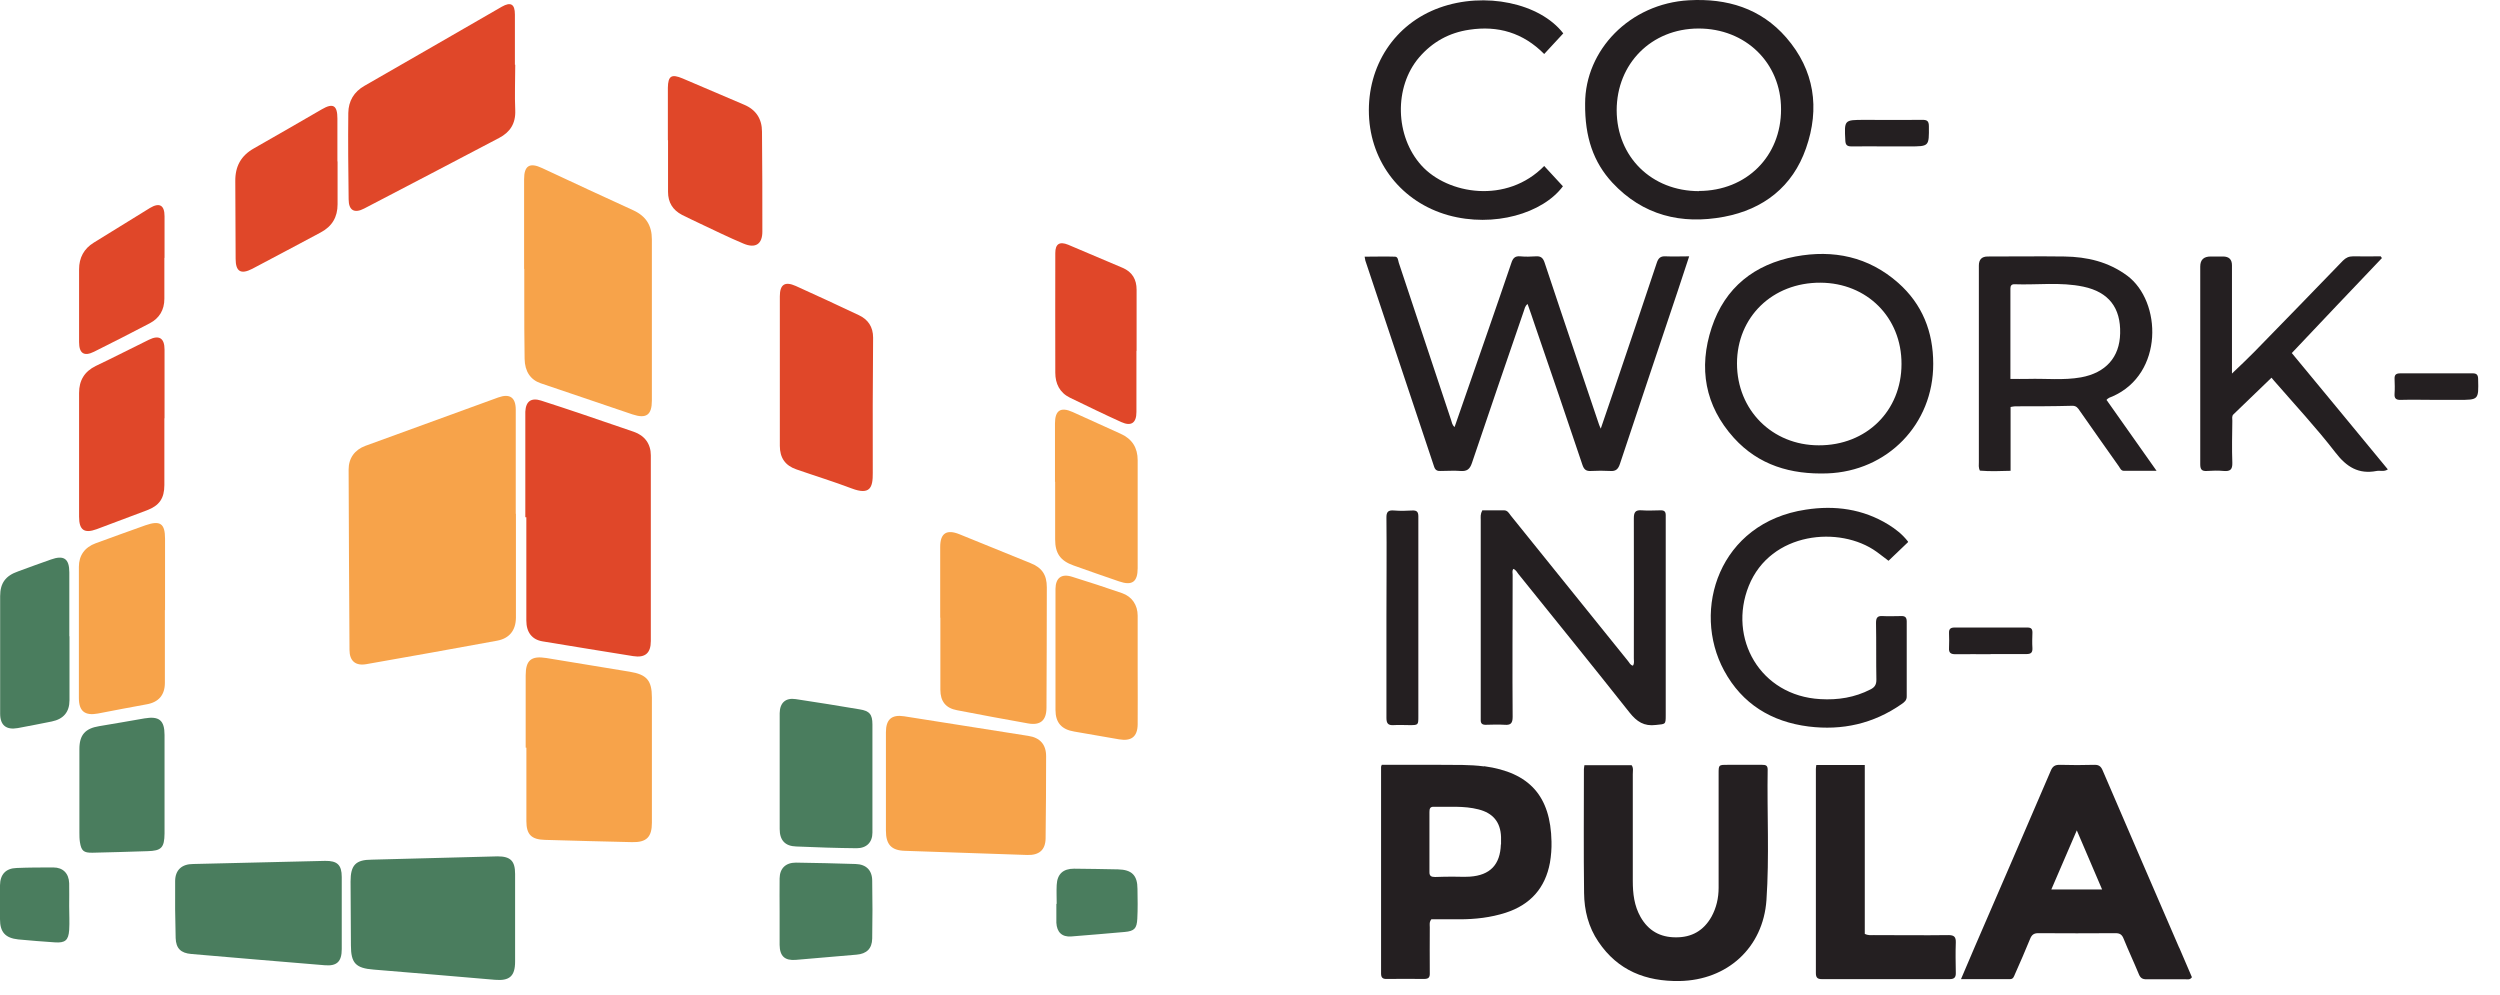 <svg width="103" height="41" viewBox="0 0 103 41" fill="none" xmlns="http://www.w3.org/2000/svg">
<path d="M59.923 17.59C59.823 17.497 59.816 17.397 59.787 17.311C59.066 15.147 58.351 12.989 57.63 10.825C57.601 10.732 57.601 10.582 57.48 10.575C57.066 10.561 56.658 10.575 56.223 10.575C56.237 10.661 56.244 10.704 56.251 10.732C57.194 13.568 58.144 16.397 59.087 19.232C59.137 19.382 59.23 19.411 59.358 19.404C59.63 19.404 59.901 19.382 60.173 19.404C60.437 19.425 60.558 19.332 60.644 19.075C61.344 16.989 62.066 14.904 62.78 12.818C62.816 12.725 62.823 12.611 62.937 12.525C63.044 12.832 63.144 13.111 63.237 13.397C63.894 15.311 64.551 17.225 65.194 19.147C65.258 19.34 65.344 19.418 65.551 19.404C65.816 19.39 66.073 19.39 66.337 19.404C66.573 19.425 66.673 19.325 66.744 19.104C67.53 16.732 68.33 14.361 69.123 11.989C69.273 11.532 69.423 11.075 69.594 10.561C69.237 10.561 68.937 10.575 68.63 10.561C68.415 10.547 68.323 10.632 68.258 10.832C67.694 12.532 67.116 14.232 66.544 15.925C66.358 16.482 66.165 17.04 65.951 17.661C65.901 17.547 65.88 17.497 65.865 17.447C65.558 16.532 65.251 15.625 64.944 14.718C64.508 13.418 64.066 12.118 63.637 10.818C63.573 10.625 63.48 10.547 63.28 10.561C63.066 10.575 62.851 10.582 62.637 10.561C62.416 10.54 62.33 10.639 62.266 10.839C61.965 11.739 61.644 12.639 61.337 13.54C60.873 14.882 60.408 16.218 59.93 17.59H59.923Z" fill="#241F21"/>
<path d="M84.514 36.647C84.857 35.854 85.193 35.075 85.564 34.211C85.929 35.061 86.264 35.84 86.607 36.647H84.507H84.514ZM89.779 39.04C88.729 36.604 87.671 34.175 86.629 31.74C86.557 31.568 86.464 31.504 86.279 31.511C85.814 31.525 85.343 31.525 84.879 31.511C84.671 31.504 84.564 31.568 84.486 31.768C83.45 34.19 82.4 36.604 81.357 39.018C81.179 39.432 81 39.854 80.793 40.34H82.814C82.95 40.34 82.972 40.233 83.014 40.14C83.229 39.654 83.443 39.168 83.643 38.675C83.707 38.518 83.793 38.447 83.972 38.447C85.036 38.454 86.1 38.454 87.164 38.447C87.343 38.447 87.429 38.511 87.493 38.675C87.693 39.168 87.922 39.654 88.122 40.14C88.186 40.297 88.272 40.347 88.436 40.347C88.979 40.347 89.522 40.347 90.057 40.347C90.136 40.347 90.229 40.375 90.307 40.261C90.136 39.868 89.964 39.454 89.786 39.047L89.779 39.04Z" fill="#241F21"/>
<path d="M65.278 31.525C65.271 31.597 65.257 31.64 65.257 31.69C65.257 33.39 65.242 35.09 65.264 36.79C65.271 37.504 65.442 38.197 65.857 38.804C66.657 39.99 67.814 40.44 69.2 40.418C71.164 40.382 72.642 39.047 72.778 37.082C72.9 35.29 72.799 33.497 72.828 31.704C72.828 31.532 72.742 31.511 72.6 31.511C72.121 31.511 71.65 31.511 71.171 31.511C70.807 31.511 70.807 31.511 70.807 31.875C70.807 33.447 70.807 35.011 70.807 36.582C70.807 36.997 70.714 37.404 70.514 37.768C70.192 38.34 69.7 38.625 69.042 38.618C68.4 38.618 67.914 38.347 67.592 37.782C67.328 37.318 67.271 36.811 67.271 36.297C67.271 34.832 67.271 33.361 67.271 31.897C67.271 31.768 67.307 31.64 67.221 31.525H65.285H65.278Z" fill="#241F21"/>
<path d="M61.836 34.79C61.808 35.625 61.393 36.061 60.557 36.118C60.315 36.132 60.072 36.118 59.829 36.118C59.593 36.125 59.365 36.118 59.129 36.132C58.972 36.132 58.886 36.097 58.893 35.918C58.893 35.097 58.893 34.275 58.893 33.454C58.893 33.325 58.915 33.232 59.072 33.24C59.686 33.254 60.307 33.19 60.915 33.347C61.508 33.497 61.822 33.868 61.843 34.482C61.843 34.582 61.843 34.69 61.843 34.79M61.136 31.575C60.55 31.497 59.965 31.518 59.372 31.511C58.558 31.511 57.75 31.511 56.929 31.511C56.907 31.561 56.9 31.582 56.9 31.597C56.9 34.432 56.9 37.275 56.9 40.111C56.9 40.282 56.972 40.34 57.136 40.332C57.65 40.332 58.165 40.325 58.679 40.332C58.872 40.332 58.915 40.254 58.907 40.075C58.9 39.447 58.907 38.825 58.907 38.197C58.907 38.097 58.879 37.99 58.972 37.875C59.343 37.875 59.736 37.875 60.129 37.875C60.779 37.875 61.415 37.804 62.036 37.604C63.05 37.275 63.665 36.59 63.858 35.54C63.907 35.254 63.929 34.961 63.922 34.675C63.886 32.797 63.015 31.825 61.15 31.568L61.136 31.575Z" fill="#241F21"/>
<path d="M61.071 21.039C60.985 21.175 61.006 21.304 61.006 21.418C61.006 24.089 61.006 26.761 61.006 29.432C61.006 29.504 61.006 29.582 61.006 29.654C60.999 29.811 61.071 29.868 61.228 29.861C61.478 29.854 61.735 29.846 61.985 29.861C62.235 29.882 62.321 29.804 62.321 29.539C62.306 27.589 62.321 25.632 62.321 23.682C62.321 23.604 62.292 23.518 62.349 23.439C62.456 23.475 62.499 23.575 62.556 23.646C64.085 25.547 65.621 27.439 67.135 29.354C67.435 29.732 67.735 29.932 68.228 29.868C68.621 29.825 68.628 29.861 68.628 29.461V21.418C68.628 21.354 68.628 21.289 68.628 21.225C68.628 21.082 68.571 21.025 68.428 21.025C68.171 21.025 67.906 21.047 67.642 21.025C67.378 21.004 67.314 21.104 67.314 21.354C67.321 23.282 67.314 25.204 67.314 27.125C67.314 27.225 67.342 27.325 67.278 27.425C67.171 27.404 67.135 27.311 67.078 27.239C65.463 25.239 63.856 23.239 62.242 21.239C62.171 21.146 62.113 21.025 61.963 21.025C61.656 21.025 61.349 21.025 61.056 21.025L61.071 21.039Z" fill="#241F21"/>
<path d="M74.935 18.347C73.013 18.347 71.564 16.89 71.564 14.975C71.564 13.061 73.028 11.639 74.999 11.647C76.921 11.654 78.349 13.082 78.342 14.997C78.342 16.932 76.892 18.354 74.935 18.347ZM78.206 11.654C76.985 10.575 75.535 10.275 73.971 10.568C72.285 10.889 71.071 11.839 70.521 13.497C69.971 15.161 70.242 16.718 71.435 18.04C72.456 19.168 73.785 19.554 75.278 19.504C77.763 19.418 79.656 17.475 79.649 14.989C79.649 13.668 79.199 12.532 78.206 11.654Z" fill="#241F21"/>
<path d="M70 7.875C68.05 7.875 66.614 6.468 66.607 4.547C66.607 2.625 68.036 1.182 69.971 1.175C71.914 1.168 73.379 2.589 73.379 4.497C73.386 6.439 71.957 7.861 70 7.868M73.593 1.547C72.543 0.339 71.15 -0.075 69.586 0.011C67.143 0.147 65.307 2.068 65.307 4.268C65.293 5.654 65.65 6.682 66.428 7.525C67.686 8.875 69.271 9.261 71.028 8.932C72.657 8.625 73.857 7.689 74.407 6.111C74.986 4.461 74.757 2.889 73.593 1.547Z" fill="#241F21"/>
<path d="M83.557 15.611C83.329 15.618 83.093 15.611 82.829 15.611C82.829 14.332 82.829 13.111 82.829 11.889C82.829 11.782 82.865 11.711 82.986 11.711C83.936 11.747 84.893 11.611 85.836 11.811C86.879 12.032 87.379 12.682 87.35 13.74C87.329 14.718 86.757 15.361 85.736 15.547C85.015 15.675 84.286 15.59 83.557 15.611ZM86.779 16.49C86.857 16.382 86.957 16.368 87.036 16.332C89.15 15.404 89.072 12.418 87.636 11.354C86.857 10.782 85.986 10.582 85.057 10.568C84 10.554 82.943 10.568 81.893 10.568C81.65 10.568 81.529 10.692 81.529 10.94C81.529 13.64 81.529 16.34 81.529 19.04C81.529 19.147 81.507 19.261 81.572 19.39C81.979 19.425 82.393 19.411 82.836 19.397V16.768C82.922 16.754 82.972 16.74 83.029 16.74C83.815 16.74 84.6 16.74 85.386 16.718C85.55 16.718 85.615 16.818 85.686 16.925C86.222 17.69 86.757 18.454 87.3 19.218C87.35 19.29 87.386 19.397 87.5 19.397C87.929 19.397 88.35 19.397 88.85 19.397C88.143 18.39 87.472 17.44 86.793 16.482" fill="#241F21"/>
<path d="M91.957 15.396V10.932C91.957 10.689 91.836 10.568 91.586 10.568H91.079C90.793 10.568 90.65 10.704 90.65 10.982V16.389C90.65 17.304 90.65 18.218 90.65 19.132C90.65 19.339 90.715 19.418 90.922 19.404C91.15 19.389 91.386 19.382 91.622 19.404C91.886 19.425 91.979 19.346 91.972 19.068C91.95 18.489 91.965 17.911 91.972 17.332C91.972 17.239 91.943 17.139 92.022 17.068C92.536 16.568 93.05 16.075 93.586 15.561C93.608 15.589 93.65 15.639 93.693 15.689C94.543 16.668 95.429 17.618 96.222 18.646C96.679 19.239 97.172 19.547 97.915 19.404C98.058 19.375 98.222 19.447 98.379 19.339C97.058 17.732 95.743 16.146 94.422 14.546C95.672 13.225 96.9 11.925 98.136 10.632C98.122 10.611 98.1 10.589 98.086 10.561C97.7 10.561 97.322 10.568 96.943 10.561C96.772 10.561 96.65 10.618 96.529 10.739C95.315 11.996 94.1 13.246 92.879 14.496C92.593 14.789 92.293 15.068 91.965 15.382L91.957 15.396Z" fill="#241F21"/>
<path d="M78.614 22.318C78.378 22.011 78.099 21.797 77.799 21.611C76.749 20.968 75.599 20.811 74.399 20.997C70.828 21.532 69.678 25.132 71.035 27.632C71.778 29.004 72.985 29.739 74.514 29.932C75.899 30.104 77.185 29.818 78.342 29.011C78.457 28.932 78.564 28.854 78.557 28.682C78.557 27.654 78.557 26.625 78.557 25.604C78.557 25.425 78.478 25.375 78.321 25.382C78.071 25.382 77.814 25.397 77.564 25.382C77.349 25.368 77.292 25.454 77.292 25.661C77.307 26.447 77.292 27.232 77.307 28.011C77.307 28.211 77.235 28.318 77.064 28.404C76.414 28.739 75.721 28.847 74.999 28.804C72.514 28.668 71.185 26.29 72.049 24.14C72.949 21.904 75.807 21.647 77.314 22.732C77.485 22.854 77.649 22.989 77.807 23.104C78.078 22.847 78.335 22.597 78.607 22.34L78.614 22.318Z" fill="#241F21"/>
<path d="M74.829 31.533C74.822 31.597 74.814 31.64 74.814 31.683C74.814 34.483 74.814 37.29 74.814 40.09C74.814 40.268 74.872 40.34 75.057 40.34C76.814 40.34 78.572 40.34 80.329 40.34C80.529 40.34 80.586 40.254 80.579 40.068C80.572 39.661 80.564 39.247 80.579 38.833C80.586 38.604 80.514 38.526 80.279 38.526C79.25 38.54 78.222 38.526 77.193 38.526C77.086 38.526 76.972 38.547 76.829 38.475V31.518H74.836L74.829 31.533Z" fill="#241F21"/>
<path d="M63.628 6.832C62.085 8.418 59.643 8.011 58.564 6.818C57.478 5.618 57.421 3.589 58.471 2.361C59.021 1.725 59.707 1.346 60.535 1.225C61.714 1.046 62.75 1.346 63.621 2.225C63.893 1.932 64.15 1.654 64.407 1.375C63.443 0.125 61.171 -0.354 59.307 0.318C57.464 0.982 56.328 2.704 56.4 4.725C56.471 6.704 57.757 8.332 59.671 8.868C61.55 9.389 63.564 8.789 64.392 7.675C64.135 7.396 63.885 7.125 63.621 6.839L63.628 6.832Z" fill="#241F21"/>
<path d="M57.121 25.461C57.121 26.832 57.121 28.204 57.121 29.575C57.121 29.811 57.193 29.889 57.422 29.875C57.636 29.861 57.85 29.875 58.064 29.875C58.436 29.875 58.436 29.875 58.436 29.511C58.436 27.211 58.436 24.918 58.436 22.618C58.436 22.168 58.436 21.718 58.436 21.275C58.436 21.089 58.371 21.025 58.193 21.032C57.943 21.047 57.686 21.054 57.436 21.032C57.193 21.011 57.114 21.089 57.121 21.339C57.136 22.711 57.121 24.082 57.121 25.454V25.461Z" fill="#241F21"/>
<path d="M21.249 21.168C21.249 19.739 21.249 18.311 21.249 16.882C21.249 16.375 21.006 16.204 20.528 16.375C18.706 17.04 16.878 17.704 15.056 18.368C14.613 18.532 14.363 18.875 14.363 19.347C14.37 21.825 14.385 24.297 14.399 26.775C14.399 27.232 14.649 27.447 15.106 27.361C16.899 27.047 18.692 26.725 20.478 26.397C20.985 26.304 21.249 25.975 21.256 25.454C21.256 24.025 21.256 22.597 21.256 21.168H21.249Z" fill="#F7A34A"/>
<path d="M21.586 11.075H21.6C21.6 11.504 21.6 11.932 21.6 12.368C21.6 13.168 21.6 13.975 21.614 14.782C21.622 15.304 21.857 15.646 22.272 15.789C23.536 16.218 24.8 16.646 26.064 17.075C26.629 17.261 26.857 17.096 26.857 16.504C26.857 14.289 26.857 12.075 26.857 9.861C26.857 9.297 26.622 8.911 26.1 8.668C24.843 8.097 23.593 7.511 22.336 6.925C21.822 6.682 21.593 6.825 21.593 7.382C21.593 8.618 21.593 9.847 21.593 11.082L21.586 11.075Z" fill="#F7A34A"/>
<path d="M21.658 30.803H21.687C21.687 31.811 21.687 32.818 21.687 33.832C21.687 34.382 21.894 34.589 22.451 34.603C23.644 34.639 24.844 34.668 26.037 34.696C26.637 34.711 26.858 34.489 26.858 33.896C26.858 32.175 26.858 30.461 26.858 28.739C26.858 28.032 26.644 27.789 25.944 27.675C24.801 27.489 23.658 27.303 22.515 27.111C21.887 27.011 21.658 27.196 21.658 27.825C21.658 28.818 21.658 29.803 21.658 30.796" fill="#F7A34A"/>
<path d="M42.322 35.225C42.814 35.24 43.072 35.018 43.079 34.54C43.093 33.411 43.1 32.282 43.1 31.154C43.1 30.675 42.85 30.39 42.364 30.318C40.657 30.047 38.957 29.782 37.25 29.511C36.736 29.432 36.5 29.64 36.5 30.168C36.5 31.525 36.5 32.875 36.5 34.225C36.5 34.79 36.721 35.04 37.286 35.054L42.322 35.225Z" fill="#F7A34A"/>
<path d="M38.743 25.447C38.743 26.44 38.743 27.425 38.743 28.418C38.743 28.897 38.965 29.175 39.429 29.261C40.401 29.447 41.372 29.633 42.351 29.804C42.865 29.897 43.115 29.683 43.115 29.154C43.122 27.497 43.129 25.847 43.129 24.197C43.129 23.682 42.929 23.39 42.465 23.204C41.486 22.804 40.508 22.411 39.529 22.011C39.001 21.797 38.736 21.968 38.736 22.532V25.447H38.743Z" fill="#F7A34A"/>
<path d="M6.8 25.139C6.8 24.161 6.8 23.175 6.8 22.197C6.8 21.568 6.6 21.432 6 21.639C5.314 21.882 4.629 22.132 3.943 22.382C3.493 22.547 3.25 22.882 3.25 23.354C3.25 25.154 3.25 26.961 3.25 28.761C3.25 29.304 3.5 29.497 4.036 29.397C4.707 29.268 5.371 29.139 6.043 29.018C6.536 28.932 6.793 28.632 6.793 28.132C6.793 27.132 6.793 26.132 6.793 25.132L6.8 25.139Z" fill="#F7A34A"/>
<path d="M43.472 19.847C43.472 20.64 43.472 21.433 43.472 22.225C43.472 22.797 43.686 23.104 44.229 23.297C44.851 23.518 45.479 23.74 46.108 23.954C46.643 24.14 46.872 23.975 46.872 23.411C46.872 21.925 46.872 20.44 46.872 18.961C46.872 18.454 46.651 18.09 46.179 17.875C45.515 17.575 44.858 17.275 44.193 16.975C43.701 16.754 43.465 16.904 43.465 17.447C43.465 18.247 43.465 19.054 43.465 19.854L43.472 19.847Z" fill="#F7A34A"/>
<path d="M46.872 27.633C46.872 26.875 46.872 26.118 46.872 25.368C46.872 24.925 46.636 24.582 46.236 24.44C45.551 24.204 44.858 23.975 44.165 23.761C43.729 23.625 43.493 23.811 43.486 24.261C43.486 25.925 43.486 27.582 43.486 29.247C43.486 29.775 43.736 30.054 44.258 30.14C44.872 30.247 45.486 30.354 46.108 30.461C46.608 30.547 46.865 30.354 46.872 29.847C46.879 29.111 46.872 28.368 46.872 27.633Z" fill="#F7A34A"/>
<path d="M21.65 21.311H21.685C21.685 22.732 21.685 24.147 21.685 25.568C21.685 26.054 21.921 26.354 22.357 26.425C23.6 26.632 24.843 26.832 26.085 27.032C26.578 27.111 26.814 26.911 26.814 26.411C26.814 23.861 26.814 21.311 26.814 18.761C26.814 18.29 26.564 17.947 26.114 17.79C25.414 17.554 24.721 17.318 24.021 17.075C23.45 16.882 22.871 16.689 22.293 16.504C21.885 16.375 21.664 16.532 21.643 16.961C21.643 17.09 21.643 17.225 21.643 17.354V21.304L21.65 21.311Z" fill="#E04729"/>
<path d="M21.214 2.668C21.214 1.975 21.214 1.282 21.214 0.597C21.214 0.168 21.043 0.068 20.678 0.275C18.793 1.361 16.907 2.454 15.021 3.533C14.578 3.783 14.357 4.168 14.35 4.654C14.335 5.84 14.35 7.025 14.364 8.211C14.364 8.668 14.6 8.804 15.007 8.59C16.864 7.625 18.714 6.654 20.564 5.683C21.014 5.447 21.25 5.09 21.228 4.547C21.2 3.925 21.228 3.297 21.228 2.668H21.214Z" fill="#E04729"/>
<path d="M32.129 15.29V18.368C32.129 18.861 32.35 19.182 32.815 19.34C33.572 19.604 34.343 19.84 35.093 20.125C35.85 20.411 35.965 20.082 35.958 19.482C35.95 17.625 35.958 15.768 35.972 13.911C35.972 13.468 35.765 13.161 35.379 12.982C34.515 12.575 33.657 12.175 32.786 11.782C32.336 11.582 32.129 11.718 32.129 12.211C32.129 13.24 32.129 14.268 32.129 15.29Z" fill="#E04729"/>
<path d="M6.779 17.232C6.779 16.289 6.779 15.347 6.779 14.404C6.779 13.932 6.558 13.789 6.136 13.997C5.408 14.354 4.686 14.725 3.951 15.075C3.479 15.304 3.258 15.675 3.258 16.189C3.258 17.889 3.258 19.589 3.258 21.289C3.258 21.839 3.472 21.989 3.979 21.804C4.672 21.547 5.358 21.289 6.051 21.025C6.565 20.832 6.772 20.532 6.772 19.982C6.772 19.068 6.772 18.154 6.772 17.239L6.779 17.232Z" fill="#E04729"/>
<path d="M27.523 5.775C27.523 6.482 27.523 7.196 27.523 7.904C27.523 8.339 27.716 8.654 28.101 8.854C28.337 8.975 28.573 9.082 28.808 9.196C29.416 9.482 30.023 9.782 30.637 10.039C31.13 10.246 31.409 10.053 31.409 9.546C31.409 8.175 31.409 6.804 31.394 5.425C31.394 4.904 31.151 4.518 30.651 4.311C29.808 3.954 28.966 3.596 28.123 3.232C27.666 3.039 27.523 3.125 27.516 3.618C27.516 4.339 27.516 5.054 27.516 5.775H27.523Z" fill="#E04729"/>
<path d="M46.828 14.461C46.828 13.618 46.828 12.783 46.828 11.94C46.828 11.511 46.649 11.204 46.249 11.033C45.506 10.718 44.756 10.397 44.006 10.082C43.656 9.94 43.478 10.047 43.478 10.425C43.478 12.068 43.471 13.711 43.478 15.354C43.478 15.804 43.656 16.175 44.078 16.383C44.785 16.725 45.485 17.068 46.199 17.39C46.606 17.575 46.821 17.425 46.821 16.975C46.821 16.14 46.821 15.297 46.821 14.454L46.828 14.461Z" fill="#E04729"/>
<path d="M13.901 6.647C13.901 6.061 13.901 5.468 13.901 4.882C13.901 4.339 13.722 4.232 13.258 4.504C12.329 5.039 11.401 5.582 10.465 6.111C9.929 6.411 9.686 6.854 9.694 7.468C9.701 8.532 9.701 9.597 9.708 10.661C9.708 11.19 9.922 11.318 10.393 11.075C11.336 10.582 12.272 10.075 13.215 9.575C13.686 9.325 13.908 8.94 13.908 8.418V6.654L13.901 6.647Z" fill="#E04729"/>
<path d="M6.779 10.618C6.779 10.046 6.779 9.475 6.779 8.911C6.779 8.454 6.572 8.332 6.179 8.568C5.408 9.039 4.636 9.518 3.865 9.996C3.458 10.246 3.258 10.618 3.258 11.097C3.258 12.097 3.258 13.097 3.258 14.097C3.258 14.561 3.465 14.697 3.879 14.489C4.644 14.104 5.415 13.718 6.172 13.318C6.565 13.111 6.772 12.768 6.772 12.311C6.772 11.754 6.772 11.189 6.772 10.632L6.779 10.618Z" fill="#E04729"/>
<path d="M15.322 35.418C14.65 35.418 14.443 35.647 14.443 36.318C14.443 37.197 14.458 38.075 14.458 38.954C14.458 39.682 14.658 39.89 15.393 39.947C17.058 40.083 18.722 40.225 20.393 40.368C20.986 40.418 21.222 40.225 21.222 39.618C21.222 38.411 21.222 37.204 21.222 36.004C21.222 35.475 21.036 35.282 20.5 35.282L15.315 35.418H15.322Z" fill="#4A7D5E"/>
<path d="M7.958 35.597C7.487 35.597 7.223 35.847 7.216 36.289C7.208 37.075 7.216 37.861 7.237 38.647C7.251 39.075 7.451 39.268 7.88 39.304C9.708 39.461 11.544 39.618 13.38 39.768C13.88 39.811 14.08 39.618 14.08 39.104C14.08 38.111 14.08 37.125 14.08 36.132C14.08 35.632 13.894 35.461 13.394 35.468L7.958 35.597Z" fill="#4A7D5E"/>
<path d="M32.123 31.775C32.123 32.568 32.123 33.361 32.123 34.154C32.123 34.618 32.344 34.861 32.802 34.875C33.63 34.911 34.466 34.939 35.294 34.947C35.702 34.947 35.944 34.704 35.944 34.304C35.944 32.818 35.944 31.332 35.944 29.847C35.944 29.432 35.823 29.289 35.416 29.225C34.544 29.075 33.666 28.939 32.787 28.804C32.366 28.739 32.13 28.954 32.123 29.382C32.123 30.175 32.123 30.968 32.123 31.768V31.775Z" fill="#4A7D5E"/>
<path d="M6.779 32.325C6.779 31.647 6.779 30.961 6.779 30.282C6.779 29.675 6.557 29.497 5.957 29.597C5.329 29.704 4.707 29.818 4.086 29.918C3.514 30.011 3.271 30.275 3.271 30.861C3.271 32.011 3.271 33.161 3.271 34.304C3.271 34.432 3.272 34.568 3.293 34.697C3.35 35.054 3.443 35.139 3.814 35.132C4.571 35.118 5.321 35.09 6.079 35.068C6.65 35.054 6.772 34.925 6.779 34.34C6.779 33.668 6.779 32.997 6.779 32.325Z" fill="#4A7D5E"/>
<path d="M2.856 26.218C2.856 25.34 2.856 24.461 2.856 23.582C2.856 23.011 2.627 22.861 2.092 23.054C1.642 23.211 1.199 23.375 0.749 23.54C0.234 23.718 0.006 24.018 0.006 24.561C0.006 26.175 0.006 27.79 0.006 29.404C0.006 29.882 0.256 30.082 0.734 29.997C1.199 29.911 1.67 29.818 2.134 29.725C2.62 29.625 2.863 29.332 2.863 28.847C2.863 27.968 2.863 27.09 2.863 26.211L2.856 26.218Z" fill="#4A7D5E"/>
<path d="M32.12 37.561C32.12 38.018 32.12 38.475 32.12 38.932C32.127 39.397 32.335 39.582 32.785 39.547C33.62 39.475 34.456 39.404 35.292 39.332C35.706 39.297 35.928 39.082 35.935 38.668C35.949 37.875 35.949 37.082 35.935 36.29C35.935 35.854 35.685 35.611 35.256 35.597C34.435 35.568 33.613 35.554 32.792 35.54C32.37 35.54 32.127 35.775 32.12 36.19C32.113 36.647 32.12 37.104 32.12 37.561Z" fill="#4A7D5E"/>
<path d="M43.522 37.232V37.961C43.522 37.961 43.522 37.997 43.522 38.018C43.543 38.404 43.75 38.611 44.136 38.582C44.871 38.525 45.6 38.461 46.336 38.397C46.736 38.361 46.836 38.254 46.857 37.854C46.879 37.447 46.871 37.032 46.864 36.625C46.864 36.061 46.629 35.832 46.064 35.818C45.457 35.804 44.85 35.797 44.25 35.79C43.8 35.79 43.557 36.011 43.536 36.461C43.522 36.725 43.536 36.982 43.536 37.247L43.522 37.232Z" fill="#4A7D5E"/>
<path d="M2.85 37.34C2.85 37.025 2.857 36.704 2.85 36.389C2.836 35.982 2.593 35.739 2.2 35.739C1.693 35.739 1.193 35.739 0.686 35.761C0.236 35.775 0.007 36.025 0 36.475C0 36.94 0 37.411 0 37.875C0 38.404 0.221 38.647 0.75 38.704C1.25 38.754 1.75 38.789 2.257 38.825C2.679 38.854 2.821 38.747 2.85 38.318C2.871 37.997 2.85 37.668 2.85 37.34Z" fill="#4A7D5E"/>
<path d="M82.007 26.947C82.5 26.947 82.993 26.947 83.493 26.947C83.679 26.947 83.743 26.882 83.736 26.704C83.722 26.489 83.729 26.275 83.736 26.061C83.736 25.904 83.679 25.854 83.522 25.854C82.522 25.854 81.529 25.854 80.529 25.854C80.358 25.854 80.293 25.918 80.3 26.082C80.308 26.29 80.308 26.497 80.3 26.697C80.286 26.897 80.372 26.954 80.565 26.954C81.05 26.947 81.536 26.954 82.022 26.954" fill="#241F21"/>
<path d="M100.363 16.475H101.285C102.12 16.475 102.121 16.475 102.099 15.625C102.099 15.447 102.042 15.375 101.856 15.382C100.87 15.382 99.885 15.382 98.892 15.382C98.728 15.382 98.649 15.432 98.656 15.604C98.663 15.811 98.671 16.018 98.656 16.218C98.642 16.404 98.706 16.482 98.906 16.475C99.392 16.461 99.878 16.475 100.356 16.475H100.363Z" fill="#241F21"/>
<path d="M77.77 6.032H78.662C79.484 6.032 79.477 6.032 79.47 5.204C79.47 4.989 79.398 4.932 79.191 4.939C78.398 4.946 77.605 4.939 76.812 4.939C75.977 4.939 75.984 4.939 76.027 5.789C76.034 5.968 76.098 6.032 76.277 6.032C76.77 6.025 77.27 6.032 77.763 6.032" fill="#241F21"/>
</svg>
